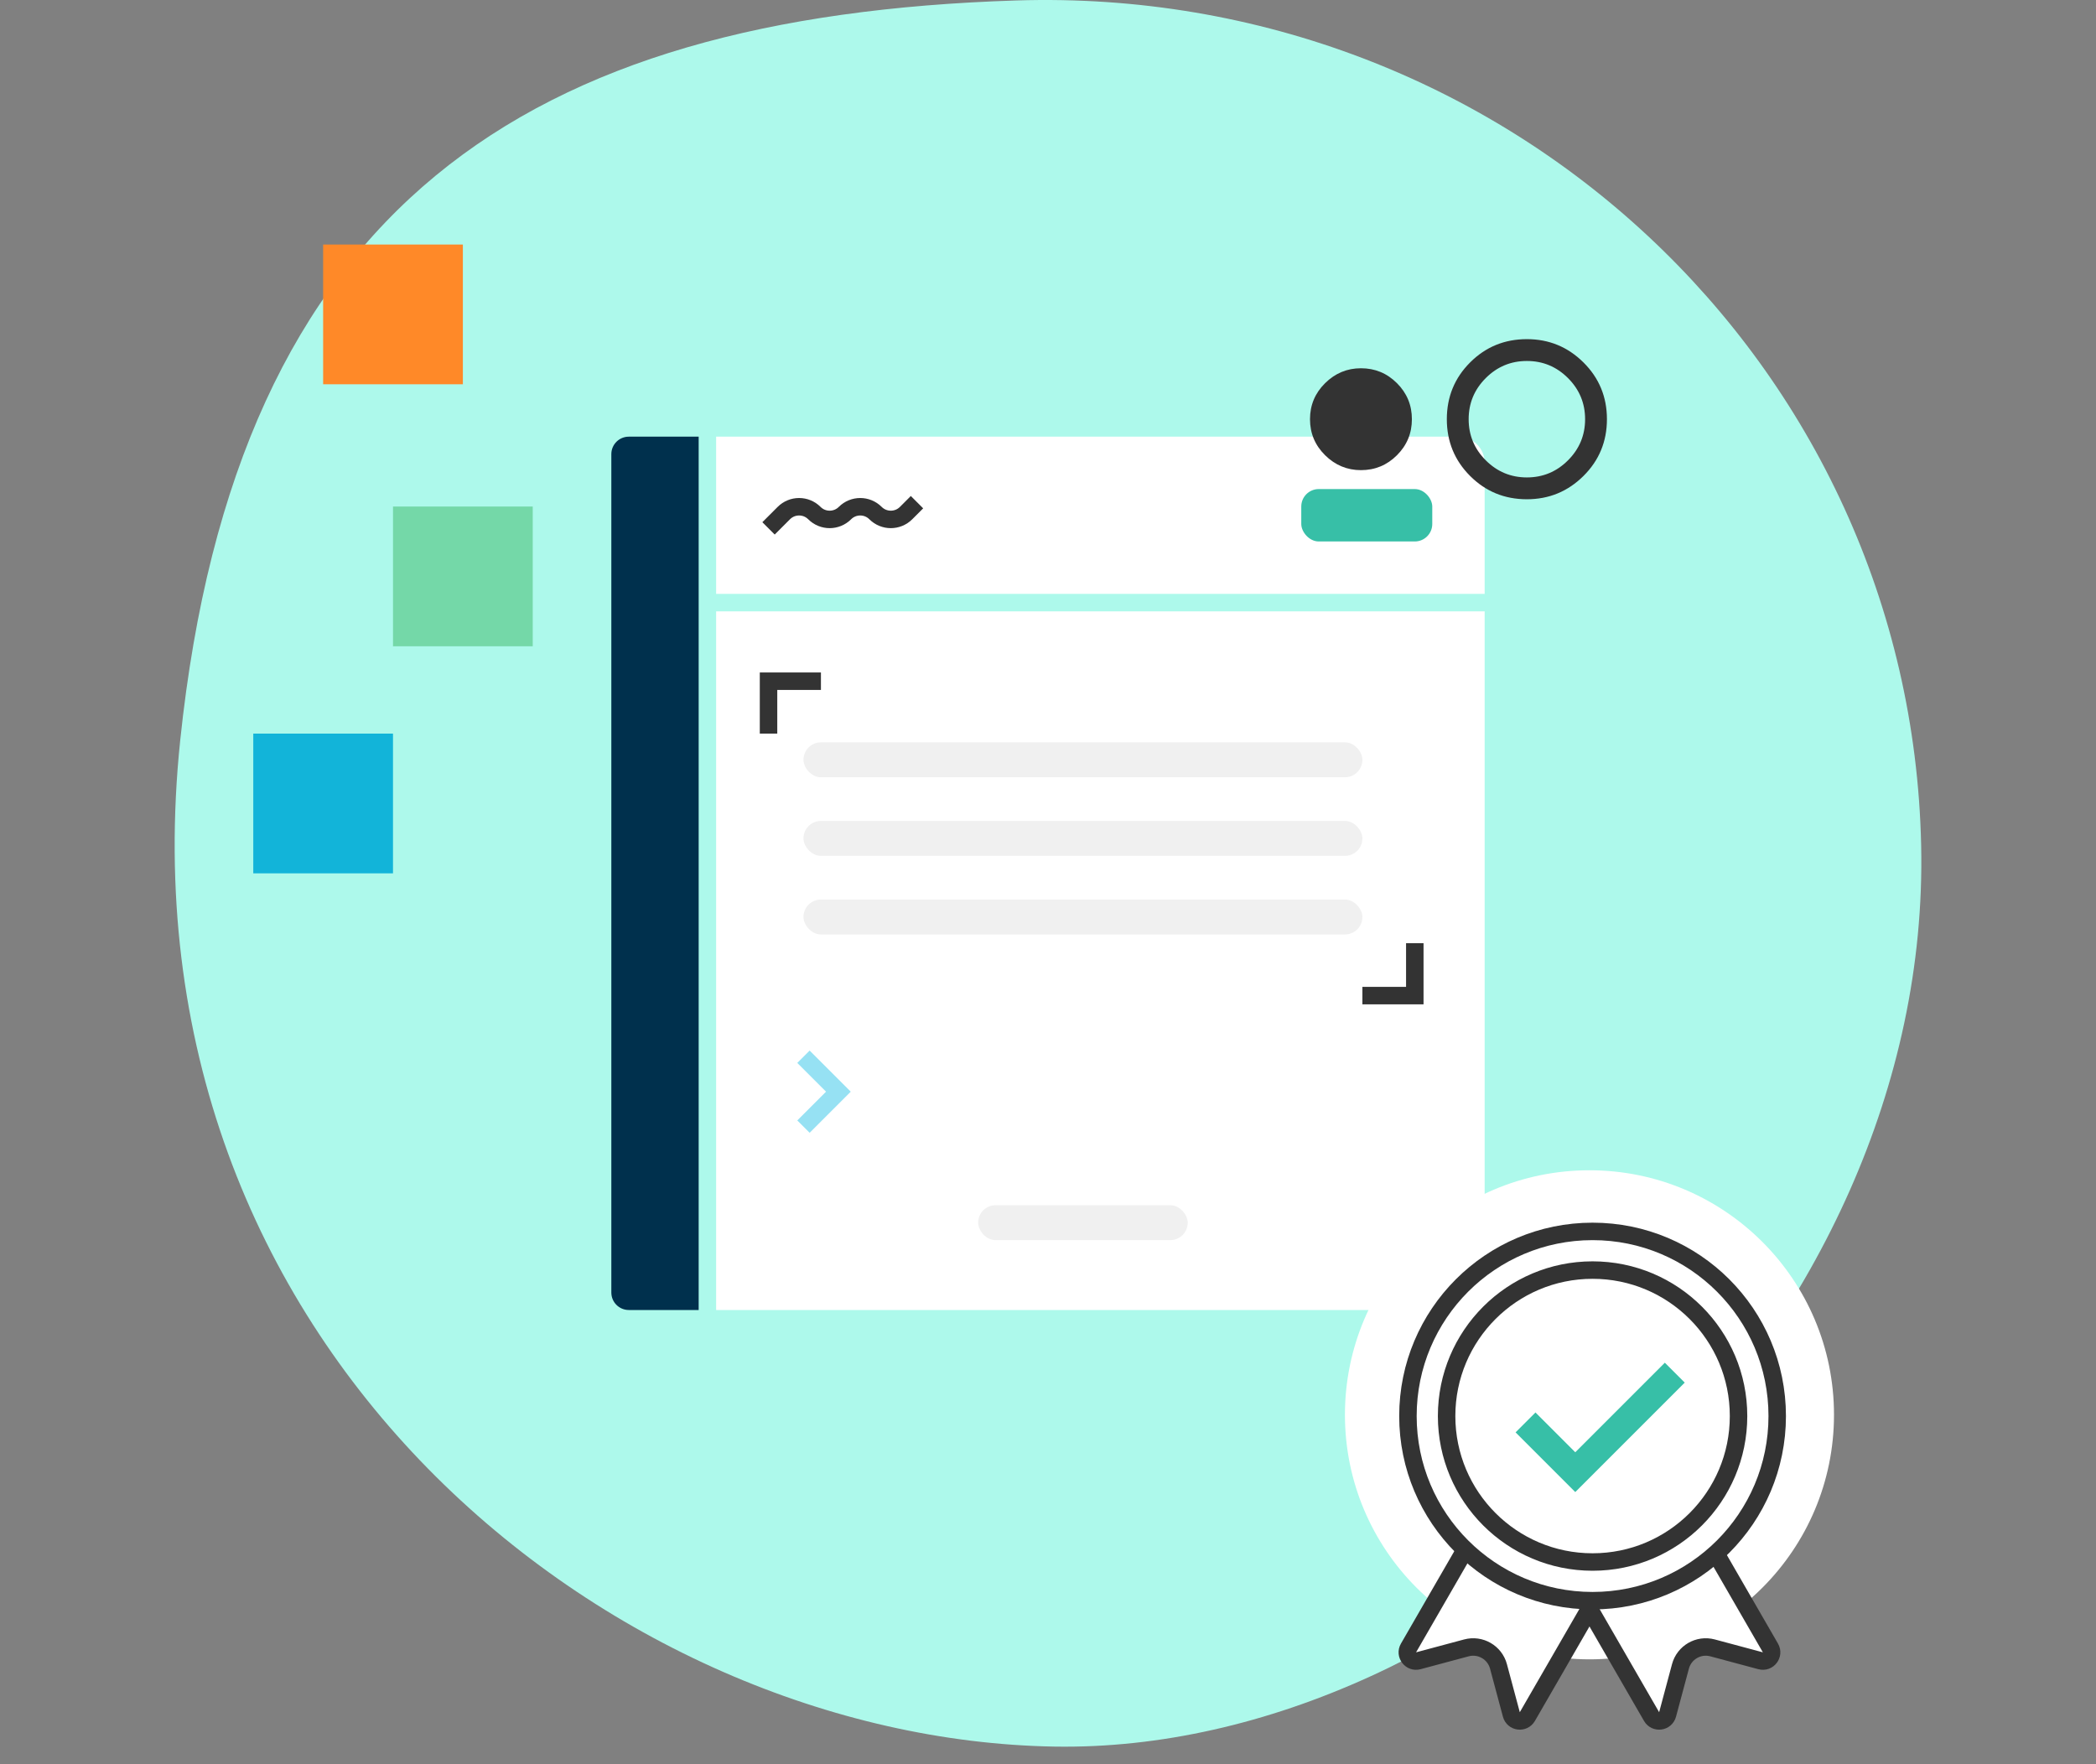<svg width="240" height="202" viewBox="0 0 240 202" fill="none" xmlns="http://www.w3.org/2000/svg">
<rect x="0" y="0" width="240" height="202" fill="#808080" stroke="none"/>
<path d="M219.98 96.794C221.183 152.005 169.227 200.815 120.707 199.99C70.23 199.131 13.338 154.387 20.636 84.767C27.058 23.506 60.321 1.836 116.351 0.053C172.38 -1.73 218.776 41.583 219.98 96.794Z" fill="#ADF9EB"/>
<path d="M82 70H170V147C170 148.657 168.657 150 167 150H82V70Z" fill="white"/>
<path d="M82 50H167C168.657 50 170 51.343 170 53V68H82V50Z" fill="white"/>
<path d="M70 52C70 50.895 70.895 50 72 50H80V150H72C70.895 150 70 149.105 70 148V52Z" fill="#00304D"/>
<rect x="92" y="85" width="64" height="4" rx="2" fill="#F0F0F0"/>
<rect x="92" y="94" width="64" height="4" rx="2" fill="#F0F0F0"/>
<rect x="92" y="103" width="64" height="4" rx="2" fill="#F0F0F0"/>
<rect x="112" y="138" width="24" height="4" rx="2" fill="#F0F0F0"/>
<rect x="149" y="56" width="15" height="6" rx="2" fill="#37BFA7"/>
<path d="M88 60.5L89.75 58.75C90.716 57.783 92.284 57.783 93.25 58.75V58.75C94.216 59.717 95.784 59.717 96.75 58.75V58.75C97.716 57.783 99.284 57.783 100.25 58.75V58.75C101.216 59.717 102.784 59.717 103.75 58.75L105 57.5" stroke="#333333" stroke-width="2"/>
<path d="M88 84V78H94" stroke="#333333" stroke-width="2"/>
<path d="M162 108L162 114L156 114" stroke="#333333" stroke-width="2"/>
<path d="M92 121L96 125L92 129" stroke="#96E1F3" stroke-width="2"/>
<circle cx="182" cy="162" r="28" fill="white"/>
<path d="M177.24 161.053C177.516 160.575 178.128 160.411 178.606 160.687L190.483 167.544C190.961 167.82 191.125 168.431 190.849 168.91L174.889 196.553C174.443 197.325 173.287 197.173 173.057 196.312L171.582 190.809C171.153 189.209 169.508 188.259 167.908 188.688L162.405 190.162C161.545 190.393 160.835 189.468 161.28 188.696L177.24 161.053Z" fill="white" stroke="#333333" stroke-width="2"/>
<path d="M186.76 161.053C186.484 160.575 185.872 160.411 185.394 160.687L173.518 167.544C173.04 167.82 172.876 168.431 173.152 168.91L189.112 196.553C189.557 197.325 190.713 197.173 190.944 196.312L192.418 190.809C192.847 189.209 194.492 188.259 196.093 188.688L201.595 190.162C202.456 190.393 203.166 189.468 202.72 188.696L186.76 161.053Z" fill="white" stroke="#333333" stroke-width="2"/>
<circle cx="182.356" cy="162.142" r="21.142" fill="white" stroke="#333333" stroke-width="2"/>
<circle cx="182.356" cy="162.142" r="16.714" stroke="#333333" stroke-width="2"/>
<path fill-rule="evenodd" clip-rule="evenodd" d="M175.818 161.732L173.539 164.01L178.097 168.568L178.097 168.568L180.375 170.846L192.907 158.314L190.629 156.035L180.375 166.289L175.818 161.732Z" fill="#37BFA7"/>
<mask id="mask0_4_2184" style="mask-type:alpha" maskUnits="userSpaceOnUse" x="147" y="28" width="40" height="40">
<rect x="147" y="28" width="40" height="40" fill="#D9D9D9"/>
</mask>
<g mask="url(#mask0_4_2184)">
<path d="M155.833 53.833C154.25 53.833 152.882 53.264 151.728 52.125C150.576 50.986 150 49.611 150 48C150 46.389 150.576 45.014 151.728 43.875C152.882 42.736 154.25 42.167 155.833 42.167C157.444 42.167 158.819 42.736 159.958 43.875C161.097 45.014 161.667 46.389 161.667 48C161.667 49.611 161.097 50.986 159.958 52.125C158.819 53.264 157.444 53.833 155.833 53.833ZM174.833 57.167C172.278 57.167 170.111 56.278 168.333 54.5C166.556 52.722 165.667 50.556 165.667 48C165.667 45.444 166.556 43.278 168.333 41.5C170.111 39.722 172.278 38.833 174.833 38.833C177.361 38.833 179.521 39.722 181.313 41.5C183.104 43.278 184 45.444 184 48C184 50.556 183.104 52.722 181.313 54.5C179.521 56.278 177.361 57.167 174.833 57.167ZM174.833 54.667C176.667 54.667 178.236 54.014 179.542 52.708C180.847 51.403 181.5 49.833 181.5 48C181.5 46.167 180.847 44.597 179.542 43.292C178.236 41.986 176.667 41.333 174.833 41.333C173 41.333 171.431 41.986 170.125 43.292C168.819 44.597 168.167 46.167 168.167 48C168.167 49.833 168.819 51.403 170.125 52.708C171.431 54.014 173 54.667 174.833 54.667Z" fill="#333333"/>
</g>
<rect x="37" y="28" width="16" height="16" fill="#FF8928"/>
<rect x="45" y="58" width="16" height="16" fill="#74D8A8"/>
<rect x="29" y="84" width="16" height="16" fill="#12B4D9"/>
</svg>
